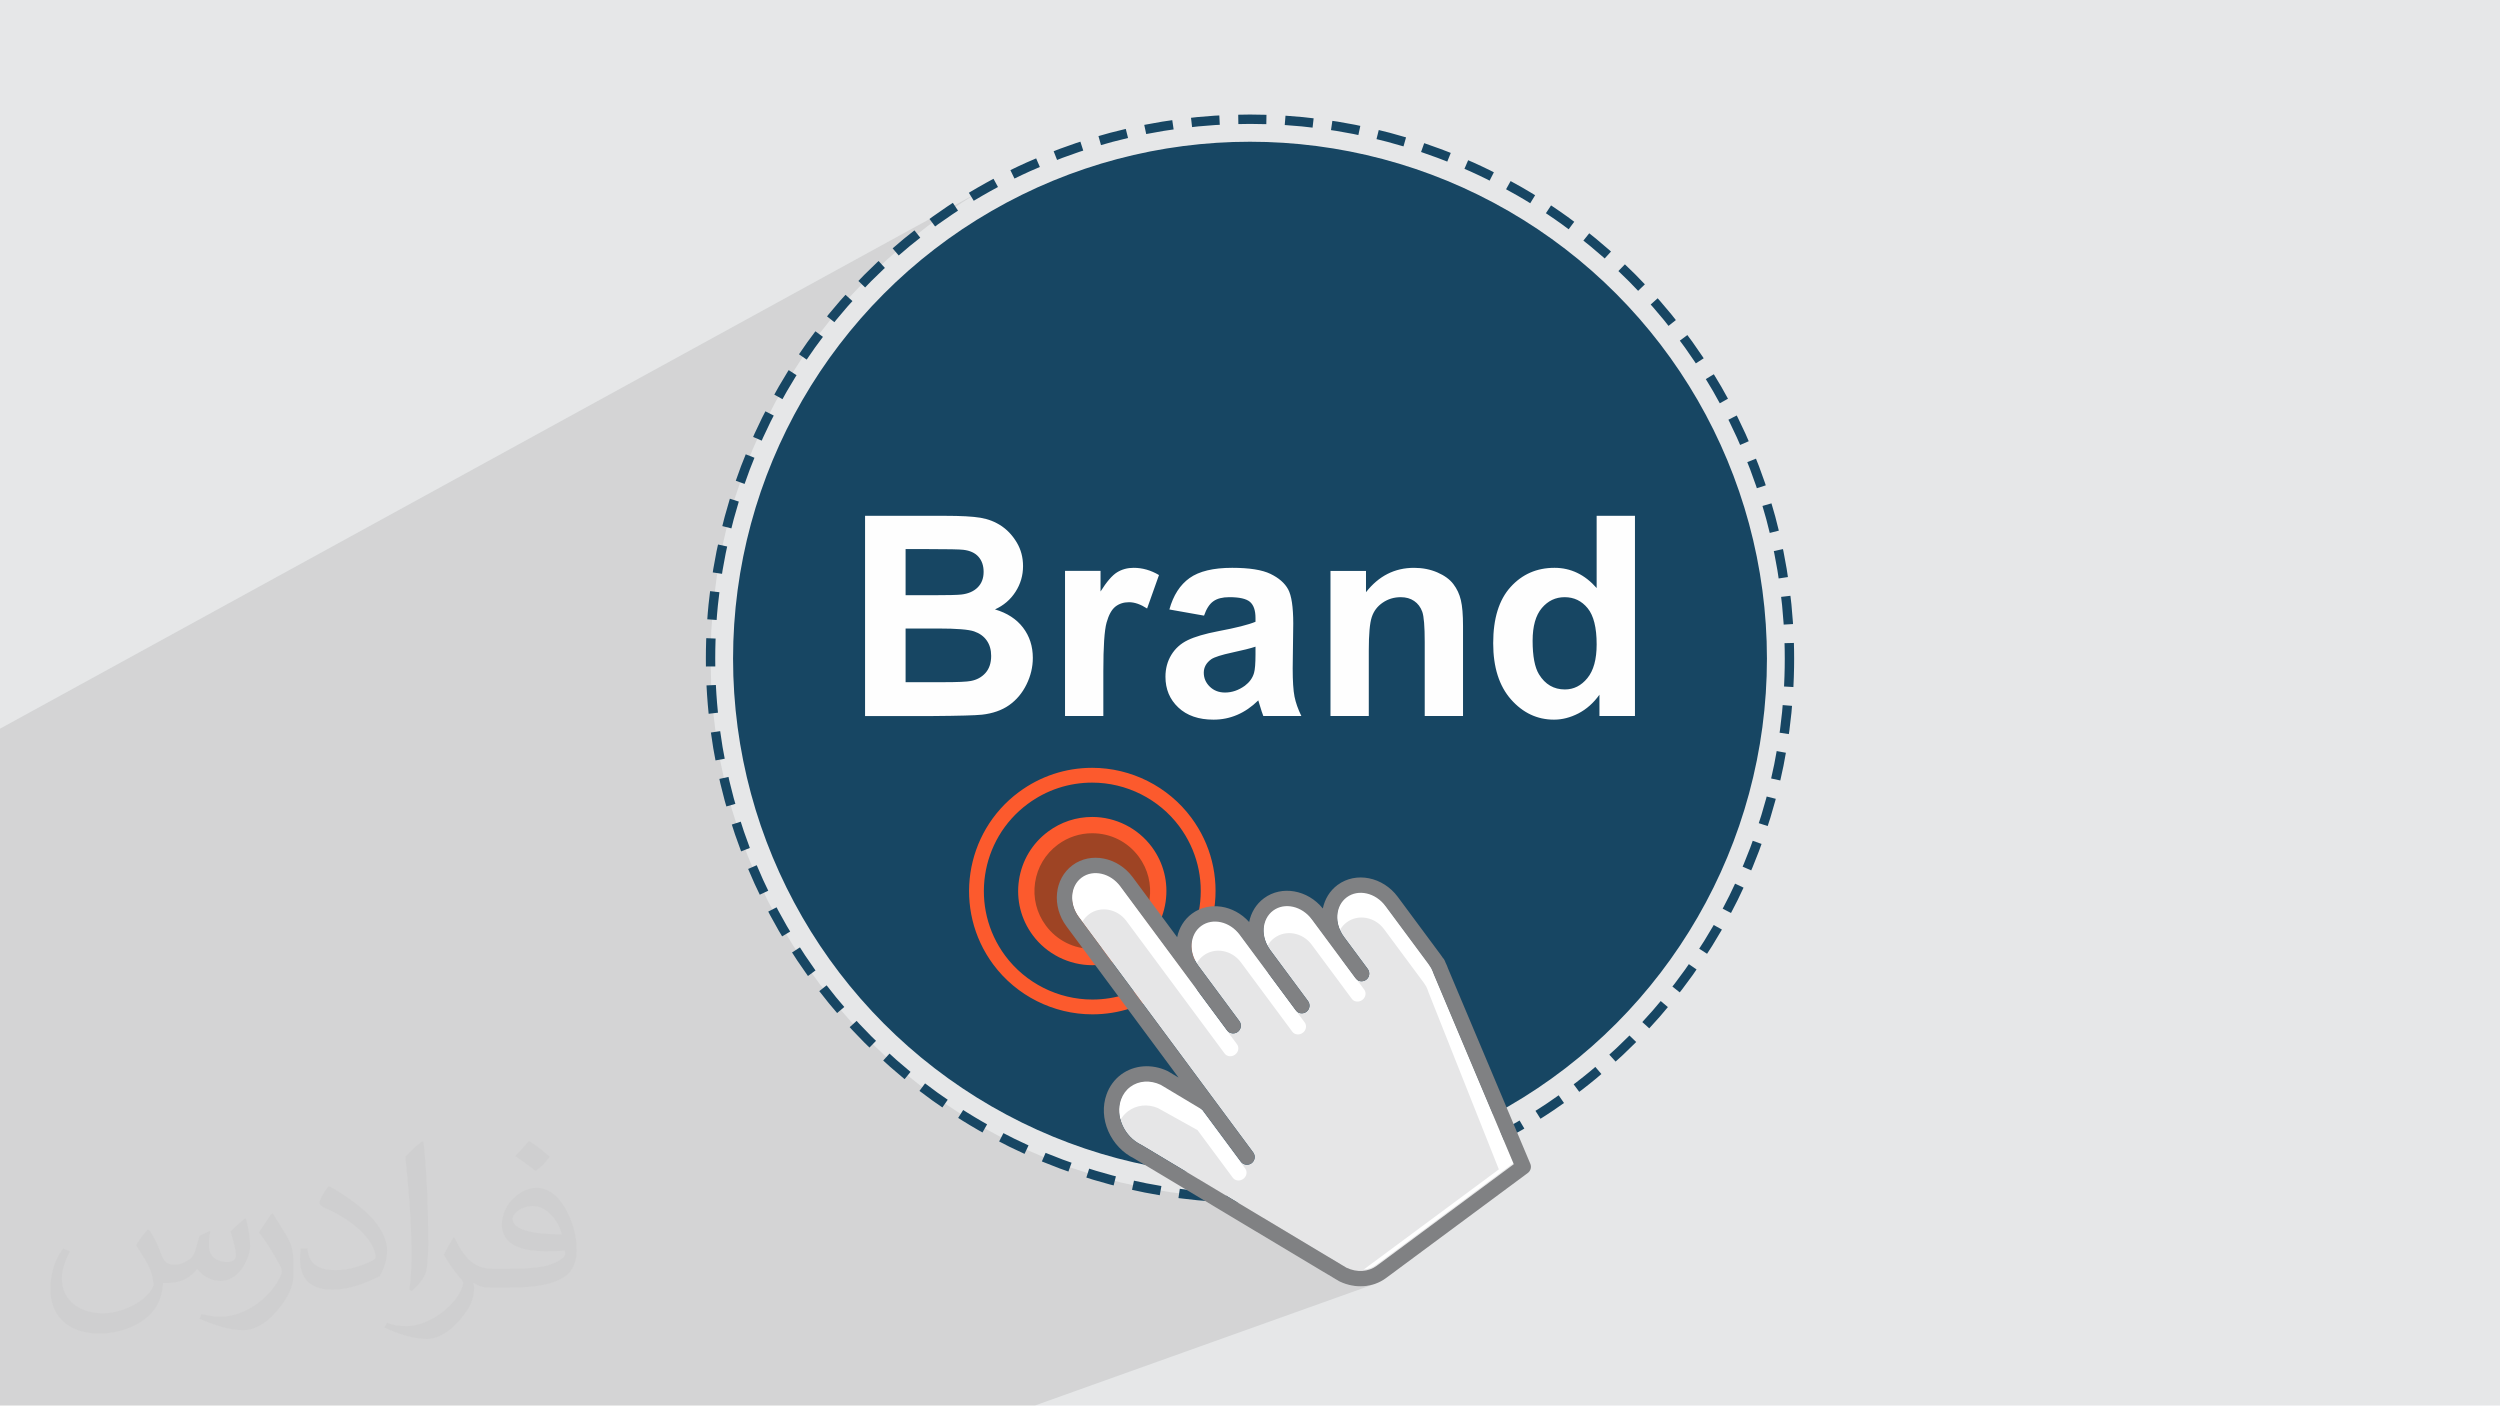 <?xml version="1.0" encoding="UTF-8"?>
<!DOCTYPE svg PUBLIC "-//W3C//DTD SVG 1.1//EN" "http://www.w3.org/Graphics/SVG/1.1/DTD/svg11.dtd">
<!-- Creator: CorelDRAW -->
<svg xmlns="http://www.w3.org/2000/svg" xml:space="preserve" width="3.705in" height="2.083in" version="1.1" style="shape-rendering:geometricPrecision; text-rendering:geometricPrecision; image-rendering:optimizeQuality; fill-rule:evenodd; clip-rule:evenodd"
viewBox="0 0 3702 2081.31"
 xmlns:xlink="http://www.w3.org/1999/xlink"
 xmlns:xodm="http://www.corel.com/coreldraw/odm/2003">
 <defs>
  <style type="text/css">
   <![CDATA[
    .str0 {stroke:#174663;stroke-width:6.94;stroke-miterlimit:2.613}
    .str1 {stroke:#174663;stroke-width:13.88;stroke-miterlimit:2.613;stroke-dasharray:41.632 27.755}
    .fil4 {fill:none}
    .fil3 {fill:#174663}
    .fil0 {fill:#E6E7E8}
    .fil5 {fill:#FEFEFE;fill-rule:nonzero}
    .fil6 {fill:#174663;fill-rule:nonzero}
    .fil11 {fill:#808183;fill-rule:nonzero}
    .fil8 {fill:#9E4424;fill-rule:nonzero}
    .fil9 {fill:#E6E6E7;fill-rule:nonzero}
    .fil7 {fill:#FC5A2D;fill-rule:nonzero}
    .fil10 {fill:white;fill-rule:nonzero}
    .fil2 {fill:#373435;fill-opacity:0.031}
    .fil1 {fill:#373435;fill-opacity:0.102}
   ]]>
  </style>
 </defs>
 <g id="Layer_x0020_1">
  <polygon class="fil0" points="-0,0 3702,0 3702,2081.31 -0,2081.31 "/>
  <path class="fil1" d="M1532.42 2081.31l-59.76 0 -2.16 0 -41.35 0 -422.19 0 -0 0 -54.51 0 -952.44 0 0 -1002.3 1470.23 -806.06 -33.45 19.23 -32.41 20.78 -31.32 22.27 -30.18 23.71 -28.98 25.11 -27.74 26.45 -26.45 27.74 -25.11 28.98 -23.71 30.18 -22.27 31.32 -20.78 32.41 -19.23 33.45 -17.64 34.44 -16 35.39 -14.3 36.28 -12.56 37.12 -10.76 37.91 -8.92 38.65 -7.03 39.34 -5.08 39.98 -3.08 40.57 -1.04 41.11 0.92 38.59 2.72 38.12 4.48 37.6 6.2 37.05 7.88 36.45 9.52 35.81 11.12 35.13 12.67 34.41 14.19 33.65 15.66 32.84 17.09 31.99 18.48 31.11 19.82 30.18 21.13 29.21 22.4 28.2 23.62 27.14 24.8 26.05 25.94 24.91 27.04 23.73 28.1 22.52 29.11 21.26 30.09 19.95 31.02 18.61 31.91 17.22 32.77 15.8 33.57 14.33 34.34 12.82 35.06 11.27 35.75 9.68 36.39 8.05 36.99 6.37 37.55 4.66 23 13.77 27.16 -10.27 0 0 173.04 103.65 -27.63 9.99 16.39 9.82 0.11 0.07 0.11 0.06 0.11 0.07 0.11 0.06 0.11 0.06 0.12 0.06 0.11 0.06 0.12 0.06 4.4 1.95 4.46 1.65 4.5 1.34 4.53 1.03 4.55 0.73 4.54 0.43 4.52 0.13 4.5 -0.17 4.45 -0.47 4.39 -0.77 4.31 -1.07 4.22 -1.36 -504.36 180.38zm-525.46 0l0 0"/>
  <path class="fil2" d="M221.49 1821.86c6.99,10.99 11.99,20.98 15.99,31.97 3,6.99 5,18.98 20.98,18.98 5,0 10.99,-1 16.98,-5 6.99,-3 11.99,-8.99 13.99,-16.98l5.99 -20.98 14.99 -6.99 1 1c-2,7.99 -2,14.99 -2,20.98 0,17.98 14.99,23.98 26.98,23.98 6.99,0 12.99,-3 12.99,-9.99 0,-7.99 -4,-21.98 -7.99,-34.97 6.99,-6.99 13.99,-13.99 21.98,-19.98l1 1c4,14.99 5.99,29.97 5.99,39.96 0,9.99 -4,19.98 -7.99,26.98 -6.99,13.99 -19.98,24.98 -35.97,24.98 -11.99,0 -24.98,-5.99 -33.97,-16.98l-1 0c-8.99,10.99 -21.98,19.98 -42.96,19.98l-6.99 0c-1,13.99 -4,23.98 -8.99,32.97 -12.99,24.98 -49.95,41.96 -84.94,41.96 -48.96,0 -72.95,-27.97 -72.95,-65.94 0,-22.98 6.99,-44.96 18.98,-59.95l9.99 4c-6.99,13.99 -11.99,26.98 -11.99,39.96 0,34.97 28.97,51.95 60.95,51.95 29.97,0 67.95,-19.98 74.94,-41.96 -2,-24.98 -11.99,-35.97 -25.98,-58.95 4,-6.99 9.99,-14.99 16.98,-22.98l1 0 0 0 2 1 0 0 0 0 0.02 -0.01 -0.01 0.01 0 0zm562.54 -131.89c9.99,5.99 19.98,13.99 29.97,22.98 -5.99,7.99 -11.99,14.99 -20.98,20.98 -9.99,-7.99 -19.98,-14.99 -29.97,-21.98 6.99,-7.99 13.99,-14.99 19.98,-21.98l1 0 0 0 0 0 0 0zm5 95.93c-16.98,0 -29.97,10.99 -29.97,18.98 0,16.98 32.97,22.98 72.95,22.98 -5,-19.98 -21.98,-41.96 -42.96,-41.96l-0.01 0zm-36.97 92.93c21.98,0 40.96,-1 54.95,-4 15.99,-4 29.97,-11.99 29.97,-17.98 0,-2 0,-3 -1,-5 -8.99,1 -18.98,1 -28.97,1 -28.97,0 -51.95,-6.99 -59.95,-22.98 -2,-4 -4,-9.99 -4,-14.99 0,-15.99 6.99,-31.97 18.98,-41.96 9.99,-8.99 20.98,-13.99 32.97,-13.99 19.98,0 36.97,16.98 47.96,41.96 5.99,13.99 10.99,29.97 10.99,50.95 0,13.99 -4,24.98 -11.99,33.97 -15.99,14.99 -44.96,20.98 -89.93,20.98l-19.98 0 0 0 -5 0c-10.99,0 -18.98,-2 -24.98,-6.99l-1 0c0,2 1,5 1,6.99 0,9.99 -3,22.98 -9.99,32.97 -19.98,29.97 -41.96,42.96 -59.95,42.96 -18.98,0 -41.96,-6.99 -62.94,-16.98l4 -6.99c6.99,3 15.99,5 28.97,5 33.97,0 77.94,-32.97 83.94,-63.94 -1,-3 -3,-5.99 -6.99,-9.99 -9.99,-11.99 -15.99,-21.98 -21.98,-31.97 5,-9.99 9.99,-17.98 13.99,-24.98l2 0c13.99,28.97 27.97,45.96 56.95,45.96l4 0 0 0 20.98 0 0 0 -3 0 0 0 0 0 0 0zm-145.88 30.97c2,-13.99 3,-28.97 3,-42.96l0 -20.98c0,-38.96 -5,-95.93 -8.99,-132.89 6.99,-7.99 16.98,-16.98 24.98,-22.98l2 1c5,46.96 6.99,100.92 6.99,150.88 0,12.99 -1,25.98 -2,34.97 -1,11.99 -7.99,20.98 -21.98,34.97l-3 -1 0 0 -1 -1 0 0 0 0 0 0zm-150.88 -61.96c1,17.98 9.99,32.97 40.96,32.97 19.98,0 35.97,-5 54.95,-13.99 3,-2 5,-3 5,-5 0,-11.99 -8.99,-26.98 -23.98,-40.96 -13.99,-12.99 -33.97,-24.98 -50.95,-31.97 -5.99,-3 -7.99,-5 -7.99,-7.99 0,-5 6.99,-16.98 12.99,-23.98l2 0c19.98,10.99 42.96,26.98 59.95,43.96 14.99,15.99 24.98,32.97 24.98,50.95 0,12.99 -4,25.98 -10.99,37.97 -21.98,10.99 -45.96,19.98 -69.95,19.98 -28.97,0 -47.96,-12.99 -47.96,-44.96 0,-3 0,-8.99 1,-15.99l9.99 0 0 0 0 -1 0 0 0 0 0 0 0.01 0zm-51.95 -51.95l17.98 28.97c6.99,10.99 12.99,21.98 12.99,40.96l0 23.98c0,18.98 -11.99,38.96 -31.97,59.95 -14.99,13.99 -28.97,19.98 -41.96,19.98 -18.98,0 -39.96,-5.99 -64.94,-16.98l3 -6.99c7.99,2 16.98,4 27.97,4 34.97,0 71.95,-25.98 87.93,-57.95 2,-4 3,-6.99 3,-8.99 0,-4 -2,-7.99 -4,-10.99 -8.99,-16.98 -18.98,-32.97 -29.97,-46.96 5.99,-8.99 11.99,-17.98 17.98,-26.98l2 0 0 0 0 -2 0 0 0 0 0 0 -0.01 0z"/>
  <g id="_2289648334176">
   <circle class="fil3 str0" cx="1851" cy="975.36" r="762.01"/>
   <circle class="fil4 str1" cx="1851" cy="975.36" r="798.82"/>
   <path class="fil5" d="M1280.97 763.82l118.56 0c23.53,0 40.99,0.96 52.52,2.9 11.6,2 21.88,6.07 30.99,12.21 9.11,6.21 16.7,14.43 22.77,24.71 6.07,10.28 9.11,21.88 9.11,34.65 0,13.8 -3.72,26.57 -11.18,38.1 -7.45,11.59 -17.6,20.22 -30.37,26.02 18.02,5.31 31.82,14.29 41.55,26.98 9.66,12.7 14.49,27.61 14.49,44.79 0,13.53 -3.11,26.64 -9.39,39.41 -6.28,12.77 -14.84,22.98 -25.74,30.64 -10.83,7.59 -24.22,12.28 -40.16,14.08 -9.94,1.03 -34.02,1.73 -72.18,2l-100.96 0 0 -296.47zm60.04 49.27l0 68.32 39.2 0c23.25,0 37.75,-0.35 43.41,-1.03 10.22,-1.18 18.29,-4.69 24.15,-10.56 5.86,-5.86 8.77,-13.52 8.77,-23.05 0,-9.18 -2.55,-16.56 -7.59,-22.29 -5.04,-5.73 -12.56,-9.18 -22.5,-10.35 -5.93,-0.69 -22.98,-1.03 -51.07,-1.03l-34.37 0zm0 117.59l0 79.5 55.49 0c21.53,0 35.26,-0.62 41.06,-1.79 8.9,-1.66 16.15,-5.59 21.74,-11.87 5.59,-6.35 8.42,-14.7 8.42,-25.26 0,-8.97 -2.14,-16.49 -6.48,-22.7 -4.28,-6.21 -10.56,-10.77 -18.7,-13.59 -8.14,-2.83 -25.88,-4.28 -53.14,-4.28l-48.37 0zm292.81 129.6l-56.72 0 0 -214.9 52.59 0 0 30.5c9.04,-14.43 17.18,-23.88 24.43,-28.36 7.25,-4.48 15.46,-6.69 24.64,-6.69 12.98,0 25.47,3.59 37.47,10.7l-17.6 49.55c-9.59,-6.21 -18.49,-9.32 -26.71,-9.32 -8,0 -14.77,2.21 -20.29,6.56 -5.52,4.41 -9.87,12.28 -13.04,23.73 -3.18,11.46 -4.77,35.48 -4.77,71.98l0 66.25zm149.14 -148.65l-51.34 -9.11c5.8,-20.98 15.8,-36.51 29.95,-46.58 14.15,-10.07 35.2,-15.11 63.08,-15.11 25.33,0 44.24,2.97 56.66,8.97 12.35,6 21.12,13.59 26.15,22.84 5.04,9.25 7.59,26.15 7.59,50.86l-0.83 66.25c0,18.84 0.9,32.78 2.69,41.75 1.79,8.98 5.18,18.57 10.14,28.78l-56.32 0c-1.45,-3.73 -3.31,-9.25 -5.45,-16.56 -0.9,-3.38 -1.59,-5.59 -2,-6.62 -9.66,9.52 -20.01,16.63 -31.05,21.39 -11.04,4.76 -22.77,7.17 -35.26,7.17 -22.02,0 -39.41,-6.01 -52.11,-18.01 -12.7,-11.94 -19.05,-27.12 -19.05,-45.48 0,-12.08 2.9,-22.91 8.7,-32.44 5.79,-9.45 13.87,-16.77 24.36,-21.81 10.42,-5.04 25.47,-9.46 45.13,-13.25 26.5,-4.97 44.93,-9.66 55.14,-13.94l0 -5.73c0,-11.04 -2.69,-18.91 -8.08,-23.67 -5.45,-4.69 -15.66,-7.04 -30.64,-7.04 -10.14,0 -18.01,2 -23.67,6.07 -5.73,4 -10.28,11.11 -13.8,21.26zm76.19 45.96c-7.25,2.42 -18.77,5.31 -34.57,8.7 -15.74,3.38 -26.09,6.69 -30.92,9.87 -7.38,5.31 -11.11,11.94 -11.11,20.01 0,8 2.97,14.84 8.9,20.63 5.93,5.8 13.46,8.7 22.63,8.7 10.22,0 20.01,-3.38 29.33,-10.07 6.83,-5.18 11.38,-11.39 13.52,-18.84 1.45,-4.83 2.21,-14.08 2.21,-27.67l0 -11.32zm307.31 102.69l-56.73 0 0 -109.52c0,-23.18 -1.24,-38.16 -3.66,-44.92 -2.48,-6.83 -6.42,-12.08 -11.94,-15.87 -5.52,-3.8 -12.15,-5.66 -19.88,-5.66 -9.94,0 -18.84,2.69 -26.71,8.08 -7.93,5.38 -13.32,12.56 -16.22,21.39 -2.97,8.9 -4.42,25.33 -4.42,49.34l0 97.17 -56.72 0 0 -214.9 52.58 0 0 31.54c18.85,-24.09 42.51,-36.09 71.15,-36.09 12.56,0 24.08,2.28 34.51,6.76 10.49,4.56 18.35,10.29 23.67,17.25 5.38,7.04 9.11,14.98 11.17,23.88 2.14,8.9 3.18,21.6 3.18,38.16l0 133.4zm254.58 0l-52.59 0 0 -31.54c-8.76,12.28 -19.19,21.46 -31.12,27.67 -11.94,6.14 -24.02,9.25 -36.16,9.25 -24.78,0 -45.96,-9.94 -63.63,-29.88 -17.6,-19.94 -26.43,-47.69 -26.43,-83.36 0,-36.44 8.56,-64.18 25.74,-83.16 17.18,-18.98 38.85,-28.43 65.08,-28.43 24.01,0 44.86,10.01 62.38,29.95l0 -106.96 56.73 0 0 296.47zm-151.55 -111.59c0,22.98 3.17,39.61 9.46,49.89 9.18,14.91 21.94,22.36 38.37,22.36 13.04,0 24.16,-5.59 33.27,-16.77 9.18,-11.18 13.73,-27.81 13.73,-50.03 0,-24.78 -4.42,-42.58 -13.32,-53.48 -8.9,-10.9 -20.22,-16.36 -34.09,-16.36 -13.46,0 -24.71,5.38 -33.82,16.15 -9.04,10.76 -13.59,26.84 -13.59,48.24z"/>
   <g>
    <path class="fil6" d="M1755.28 1217.35c56.42,76.12 40.45,183.56 -35.67,239.98 -76.12,56.42 -183.57,40.45 -239.98,-35.67 -56.42,-76.12 -40.45,-183.56 35.67,-239.98 76.12,-56.42 183.56,-40.45 239.98,35.67z"/>
    <path class="fil7" d="M1617.31 1158.9c-34.59,0 -67.62,10.92 -95.5,31.59 -71.14,52.73 -86.12,153.51 -33.39,224.65 30.16,40.69 78.44,64.98 129.16,64.98 34.59,0 67.62,-10.92 95.5,-31.59 34.46,-25.54 56.92,-62.98 63.22,-105.41 6.31,-42.43 -4.29,-84.78 -29.84,-119.24 -30.15,-40.69 -78.44,-64.98 -129.16,-64.98zm0.27 343.14c-57.63,0 -112.49,-27.61 -146.77,-73.84 -59.93,-80.86 -42.9,-195.39 37.95,-255.32 31.68,-23.48 69.22,-35.9 108.55,-35.9 57.63,0 112.49,27.61 146.77,73.84 29.03,39.17 41.07,87.3 33.9,135.52 -7.17,48.22 -32.68,90.76 -71.85,119.8 -31.68,23.49 -69.22,35.9 -108.55,35.9z"/>
    <path class="fil8" d="M1695.94 1261.33c32.13,43.35 23.03,104.53 -20.31,136.66 -43.35,32.13 -104.53,23.03 -136.66,-20.32 -32.13,-43.34 -23.03,-104.53 20.31,-136.66 43.35,-32.13 104.53,-23.03 136.66,20.31z"/>
    <path class="fil7" d="M1617.37 1233.86c-18.44,0 -36.05,5.83 -50.92,16.85 -18.38,13.62 -30.35,33.58 -33.71,56.21 -3.37,22.63 2.29,45.21 15.91,63.59 16.32,22.02 41.43,34.65 68.88,34.65 18.44,0 36.05,-5.83 50.92,-16.84 18.38,-13.62 30.35,-33.58 33.71,-56.21 3.36,-22.63 -2.29,-45.21 -15.91,-63.59 -16.32,-22.02 -41.43,-34.65 -68.88,-34.65zm0.15 195.41c-34.65,0 -67.64,-16.6 -88.25,-44.41 -17.46,-23.55 -24.7,-52.49 -20.39,-81.49 4.32,-29 19.66,-54.58 43.21,-72.04 19.05,-14.12 41.62,-21.58 65.28,-21.58 34.65,0 67.64,16.6 88.25,44.4 17.46,23.55 24.7,52.49 20.39,81.49 -4.31,29 -19.65,54.58 -43.21,72.04 -19.05,14.12 -41.62,21.59 -65.28,21.59z"/>
    <path class="fil9" d="M1994.28 1328.7c-16.96,12.57 -18.85,38.85 -4.22,58.6l35.28 47.59c3.74,5.05 2.68,12.19 -2.37,15.93 -5.05,3.75 -12.19,2.69 -15.93,-2.37l-35.28 -47.59 -29.23 -39.43c-14.63,-19.74 -40.33,-25.58 -57.29,-13.01 -16.96,12.57 -18.85,38.86 -4.22,58.6l55.83 75.33c3.74,5.05 2.69,12.18 -2.37,15.93 -5.05,3.75 -12.19,2.69 -15.93,-2.37l-55.84 -75.33 -26.89 -36.28c-14.63,-19.74 -40.33,-25.58 -57.29,-13.01 -16.96,12.57 -18.85,38.86 -4.22,58.6l60.9 82.17c3.75,5.05 2.69,12.18 -2.36,15.93 -5.05,3.75 -12.19,2.69 -15.93,-2.36l-60.9 -82.17 -19.12 -25.8 -77.92 -105.12c-14.63,-19.74 -40.33,-25.58 -57.29,-13.01 -16.96,12.57 -18.85,38.85 -4.22,58.6l165.21 222.9 34.85 47.02 58.17 78.48c3.74,5.05 2.68,12.19 -2.37,15.93 -5.05,3.74 -12.19,2.69 -15.93,-2.37l-56.81 -76.66 -61.72 -36.97c-15.75,-7.43 -32.58,-6.34 -45.11,2.95 -6.21,4.61 -10.95,11.09 -13.71,18.74 -8.91,24.77 4.51,54.88 29.91,67.14 0.31,0.15 0.61,0.31 0.9,0.48l302.88 181.42c15.74,7.43 32.57,6.33 45.11,-2.95 0.46,-0.34 0.92,-0.7 1.36,-1.06 0.43,-0.35 0.88,-0.67 1.35,-0.95l200.07 -148.29 -118.45 -281.09c-0.11,-0.26 -0.21,-0.53 -0.3,-0.8 -0.75,-2.23 -1.7,-4.49 -2.84,-6.73 -0.12,-0.24 -0.24,-0.49 -0.35,-0.75l-0.33 -0.78c-0.31,-0.39 -0.59,-0.8 -0.84,-1.24 -0.98,-1.67 -1.97,-3.18 -3.03,-4.6l-63.93 -86.25c-14.63,-19.74 -40.33,-25.58 -57.29,-13.01z"/>
    <path class="fil10" d="M1887.1 1388.91c17.03,-12.62 41.85,-8.1 55.33,10.08l26.91 36.31 32.49 43.83c3.45,4.65 10.36,5.37 15.43,1.61 5.07,-3.76 6.39,-10.58 2.94,-15.24l-32.48 -43.83c-1.08,-1.45 -2.03,-2.95 -2.9,-4.48l-13.35 -18.01 -29.23 -39.43c-14.64,-19.74 -40.34,-25.58 -57.29,-13.01 -15.47,11.46 -18.39,34.33 -7.69,53.24 2.43,-4.24 5.72,-8.03 9.84,-11.08z"/>
    <path class="fil10" d="M1782.18 1414.91c17.03,-12.62 41.85,-8.1 55.32,10.08l24.77 33.41 51.41 69.36c3.45,4.65 10.36,5.38 15.44,1.62 5.07,-3.76 6.39,-10.58 2.94,-15.24l-51.41 -69.36c-1.67,-2.25 -3.08,-4.6 -4.25,-7.03l-13.96 -18.84 -26.89 -36.28c-14.63,-19.74 -40.33,-25.58 -57.29,-13.01 -16.3,12.08 -18.67,36.83 -5.85,56.26 2.43,-4.19 5.69,-7.94 9.77,-10.97z"/>
    <path class="fil10" d="M1670.53 1645.42c12.59,-9.33 29.04,-11.04 44.09,-4.61l58.68 32.67 52.32 70.59c3.45,4.65 10.36,5.37 15.43,1.61 5.07,-3.76 6.39,-10.58 2.94,-15.24l-53.56 -72.26 -13.8 -18.61 -58.06 -34.78c-15.75,-7.43 -32.58,-6.34 -45.11,2.95 -6.21,4.61 -10.95,11.09 -13.7,18.75 -3.64,10.12 -3.55,21.12 -0.44,31.44 2.89,-4.9 6.69,-9.15 11.21,-12.5z"/>
    <path class="fil10" d="M1993.99 1327.03c-14.49,10.75 -17.97,31.51 -9.53,49.65 2.42,-4.15 5.66,-7.87 9.72,-10.87 17.03,-12.63 41.85,-8.11 55.32,10.07l58.87 79.42c0.97,1.31 1.88,2.7 2.77,4.25 0.23,0.4 0.49,0.78 0.77,1.14l0.29 0.73c0.09,0.24 0.2,0.47 0.31,0.7 1.02,2.08 1.86,4.19 2.5,6.28 0.07,0.26 0.17,0.5 0.26,0.75l104.23 262.43 -200.45 148.57c7.06,-0.77 13.74,-3.3 19.51,-7.58 0.46,-0.34 0.92,-0.7 1.36,-1.06 0.43,-0.35 0.88,-0.67 1.35,-0.95l200.07 -148.3 -118.45 -281.09c-0.11,-0.26 -0.21,-0.53 -0.3,-0.8 -0.75,-2.23 -1.7,-4.49 -2.84,-6.73 -0.13,-0.24 -0.24,-0.49 -0.35,-0.75l-0.33 -0.79c-0.31,-0.39 -0.59,-0.8 -0.84,-1.23 -0.98,-1.67 -1.97,-3.18 -3.03,-4.6l-63.93 -86.25c-14.64,-19.74 -40.34,-25.58 -57.29,-13.01z"/>
    <path class="fil10" d="M1612.67 1353.77c17.03,-12.62 41.85,-8.11 55.33,10.07l71.75 96.8 17.61 23.76 56.08 75.66c3.45,4.65 10.36,5.38 15.43,1.62 5.08,-3.76 6.4,-10.58 2.95,-15.23l-56.08 -75.66c-2.09,-2.83 -3.79,-5.82 -5.1,-8.91l-14.89 -20.09 -19.13 -25.8 -77.91 -105.11c-14.63,-19.75 -40.33,-25.58 -57.29,-13.01 -16.96,12.57 -18.85,38.85 -4.22,58.6l5.9 7.96c2.41,-4.06 5.61,-7.69 9.58,-10.64z"/>
    <path class="fil11" d="M2115.51 1427.97c1.05,1.42 2.05,2.93 3.03,4.6 0.26,0.43 0.53,0.85 0.84,1.24l0.33 0.78c0.11,0.26 0.22,0.5 0.35,0.75 1.14,2.24 2.09,4.5 2.84,6.73 0.09,0.27 0.19,0.54 0.3,0.8l118.45 281.09 -200.07 148.29c-0.47,0.28 -0.92,0.6 -1.35,0.95 -0.45,0.36 -0.9,0.72 -1.36,1.06 -12.53,9.29 -29.36,10.38 -45.11,2.95l-302.88 -181.42c-0.3,-0.18 -0.59,-0.34 -0.9,-0.48 -25.4,-12.26 -38.82,-42.38 -29.91,-67.14 2.75,-7.65 7.49,-14.14 13.71,-18.74 12.53,-9.29 29.36,-10.38 45.11,-2.95l61.72 36.97 56.81 76.66c3.75,5.05 10.88,6.11 15.93,2.37 5.05,-3.74 6.11,-10.88 2.37,-15.93l-58.17 -78.48 -34.85 -47.02 -165.21 -222.9c-14.63,-19.74 -12.74,-46.03 4.22,-58.6 16.96,-12.57 42.66,-6.73 57.29,13.01l77.92 105.12 19.12 25.8 60.9 82.17c3.74,5.05 10.88,6.11 15.93,2.36 5.05,-3.74 6.11,-10.88 2.36,-15.93l-60.9 -82.17c-14.63,-19.74 -12.74,-46.03 4.22,-58.6 16.96,-12.57 42.66,-6.73 57.29,13.01l26.89 36.28 55.84 75.33c3.74,5.05 10.88,6.12 15.93,2.37 5.05,-3.74 6.11,-10.88 2.37,-15.93l-55.83 -75.33c-14.64,-19.74 -12.74,-46.03 4.22,-58.6 16.96,-12.57 42.66,-6.73 57.29,13.01l29.23 39.43 35.28 47.59c3.74,5.05 10.88,6.12 15.93,2.37 5.05,-3.74 6.11,-10.88 2.37,-15.93l-35.28 -47.59c-14.63,-19.74 -12.74,-46.03 4.22,-58.6 16.96,-12.57 42.66,-6.73 57.29,13.01l63.93 86.25zm-45.63 -99.82c-22.11,-29.84 -62.11,-37.79 -89.16,-17.74 -11.66,8.64 -19.04,21.1 -21.89,34.87 -22.46,-27.69 -60.9,-34.61 -87.14,-15.15 -11.76,8.71 -19.16,21.3 -21.96,35.2 -22.72,-25.32 -59.4,-31.11 -84.73,-12.33 -11.64,8.62 -19.01,21.05 -21.87,34.78l-65.82 -88.8c-22.11,-29.83 -62.11,-37.79 -89.16,-17.74 -27.05,20.05 -31.06,60.63 -8.95,90.46l165.21 222.9 0.81 1.09 -15.09 -9.04c-0.29,-0.18 -0.59,-0.34 -0.9,-0.49 -23.29,-11.24 -49.73,-9.34 -69.02,4.95 -9.84,7.29 -17.3,17.43 -21.58,29.33 -6.23,17.33 -5.3,36.81 2.61,54.84 7.76,17.66 21.37,31.95 38.36,40.29l302.92 181.45c0.29,0.17 0.59,0.34 0.9,0.49 23.28,11.23 49.73,9.33 69.01,-4.96 0.4,-0.3 0.8,-0.6 1.2,-0.91 0.2,-0.13 0.41,-0.28 0.61,-0.42l208.17 -154.29c4.22,-3.13 5.75,-8.73 3.71,-13.57l-121.76 -288.96c-1.03,-3.01 -2.31,-6.04 -3.8,-9.01l-1.3 -3.1c-0.63,-1.49 -1.54,-2.78 -2.65,-3.84 -0.9,-1.4 -1.83,-2.74 -2.79,-4.04l-63.93 -86.25z"/>
   </g>
  </g>
 </g>
</svg>
